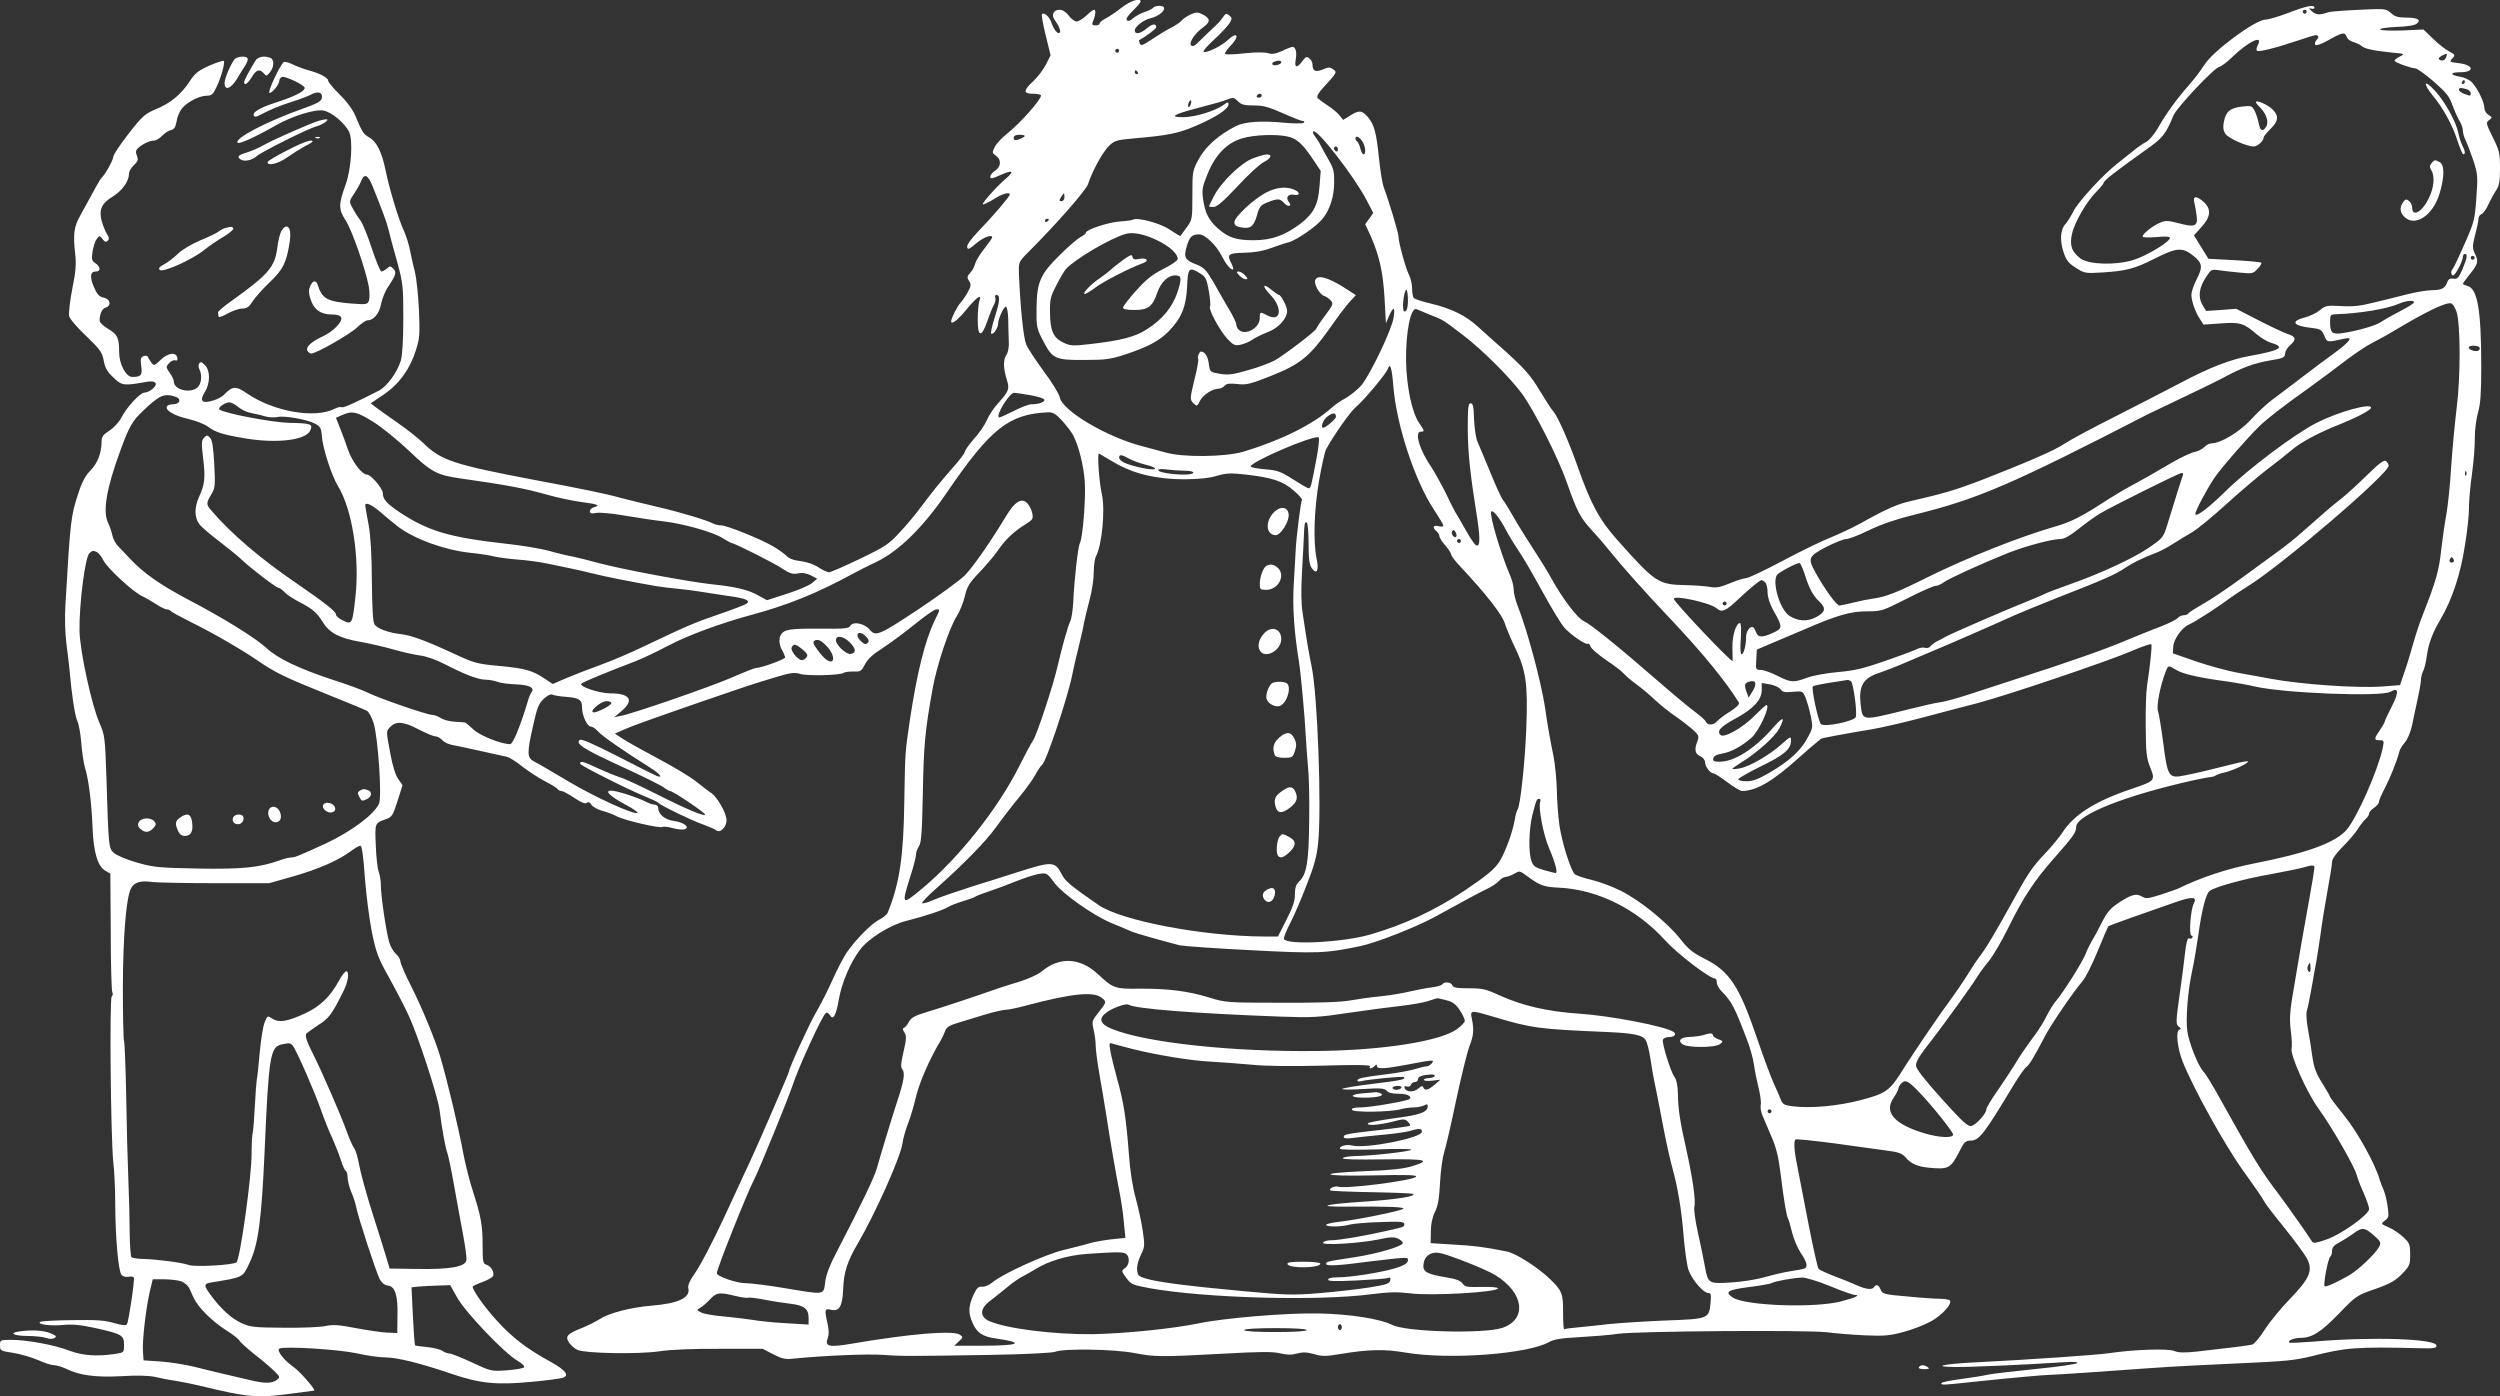 <?xml version="1.0" standalone="no"?>
<!DOCTYPE svg PUBLIC "-//W3C//DTD SVG 20010904//EN"
 "http://www.w3.org/TR/2001/REC-SVG-20010904/DTD/svg10.dtd">
<svg version="1.0" xmlns="http://www.w3.org/2000/svg"
 width="1280pt" height="715pt" viewBox="0 0 1280 715"
 preserveAspectRatio="xMidYMid meet">
<rect x="0" y="0" width="1280" height="715" fill="#333333" stroke="none"/>
<g transform="translate(0,715) scale(0.1,-0.1)"
fill="#ffffff" stroke="none">
<path d="M5743 7111 c-27 -21 -64 -46 -81 -55 -18 -9 -32 -21 -32 -26 0 -6 -9
-10 -21 -10 -16 0 -19 4 -14 18 14 32 17 62 8 62 -6 0 -24 -13 -41 -30 -18
-16 -40 -30 -50 -30 -10 0 -28 14 -40 30 -15 19 -31 30 -48 30 -29 0 -42 -26
-26 -49 23 -31 35 -61 28 -68 -10 -10 -29 13 -42 49 -10 32 -38 57 -49 46 -4
-3 5 -52 19 -109 l25 -102 -24 -48 c-14 -26 -43 -65 -65 -85 -52 -48 -52 -64
0 -64 22 0 40 -4 40 -9 0 -22 -106 -141 -172 -194 -26 -20 -55 -51 -64 -68
-15 -30 -15 -32 5 -46 29 -20 27 -57 -4 -77 -14 -9 -25 -23 -25 -31 0 -12 11
-10 55 10 60 26 70 20 28 -17 -46 -38 -126 -128 -121 -134 3 -3 27 9 54 25 44
29 84 40 84 25 0 -10 -87 -112 -158 -185 -40 -42 -63 -73 -60 -84 2 -15 10
-12 46 19 39 32 82 48 82 30 0 -3 -18 -29 -40 -57 -22 -27 -43 -62 -47 -76 -3
-14 -14 -36 -25 -47 -17 -19 -18 -25 -6 -43 11 -18 10 -26 -6 -55 -10 -19 -27
-44 -38 -56 -17 -18 -48 -80 -48 -95 0 -20 33 5 78 60 55 67 81 83 66 43 -4
-13 -8 -54 -8 -93 -1 -91 19 -96 49 -10 11 33 26 70 33 83 8 13 11 30 8 38 -3
8 -1 14 5 14 21 0 19 -29 -6 -109 -15 -46 -24 -86 -20 -89 9 -9 35 28 35 49 0
25 29 89 40 89 6 0 11 -28 12 -62 0 -35 2 -85 3 -113 2 -30 -3 -57 -11 -70
-18 -25 -18 -67 0 -126 16 -52 14 -59 -50 -131 -18 -20 -41 -56 -52 -80 -10
-24 -40 -68 -66 -96 -25 -29 -46 -58 -46 -65 0 -7 -28 -44 -63 -83 -70 -80
-97 -114 -161 -199 -24 -33 -72 -91 -107 -128 -57 -63 -75 -75 -206 -138 -79
-38 -150 -69 -158 -69 -9 0 -33 11 -54 25 -22 15 -60 28 -91 32 -36 4 -61 13
-74 28 -12 11 -42 33 -68 48 -65 38 -237 107 -265 107 -13 0 -31 4 -41 9 -30
17 -174 60 -287 86 -60 14 -141 34 -180 44 -82 23 -199 47 -455 95 -405 77
-473 99 -562 187 -25 24 -84 71 -132 104 -47 33 -98 69 -112 80 l-26 20 67 45
c79 54 135 131 165 229 19 59 20 82 15 206 -4 77 -13 163 -20 190 -7 28 -19
77 -25 110 -6 33 -21 79 -32 103 -26 55 -75 216 -94 311 -19 92 -45 145 -83
167 -31 18 -37 28 -71 110 -13 31 -43 73 -81 110 -32 32 -59 64 -59 71 0 15
-41 37 -100 53 -25 7 -61 20 -81 30 -19 10 -40 15 -46 12 -18 -12 -83 -151
-74 -157 11 -6 51 42 51 62 0 7 6 16 14 19 16 6 116 -42 116 -56 0 -18 -52
-44 -148 -75 -86 -27 -127 -54 -110 -70 3 -4 14 -2 25 4 54 29 105 50 168 70
39 12 83 29 98 37 35 19 60 11 55 -17 -2 -17 -22 -28 -94 -54 -187 -66 -358
-155 -337 -176 8 -8 92 30 197 90 83 47 199 83 242 75 42 -8 107 -62 131 -108
21 -41 12 -193 -18 -273 -36 -98 -36 -126 0 -180 32 -48 102 -249 119 -339 5
-28 5 -61 1 -73 -8 -20 -12 -21 -91 -15 -123 10 -149 24 -172 97 -8 24 -25 21
-38 -8 -8 -19 -8 -35 1 -64 16 -54 52 -81 108 -81 30 0 45 -5 50 -16 8 -21
-41 -71 -92 -95 -59 -27 -89 -54 -82 -73 4 -9 13 -16 21 -16 26 0 200 100 236
135 20 19 43 35 52 35 31 0 60 35 69 83 5 26 21 67 37 90 39 58 44 74 25 92
-14 14 -17 14 -32 0 -10 -8 -22 -15 -28 -15 -6 0 -27 52 -48 114 -20 63 -47
130 -60 148 -14 18 -32 47 -41 65 -17 31 -17 33 10 73 15 22 31 52 36 65 15
39 35 29 57 -27 50 -124 73 -185 82 -223 5 -22 24 -94 43 -160 31 -115 33
-128 33 -295 0 -112 -5 -190 -13 -217 -18 -59 -71 -132 -112 -153 -119 -61
-183 -90 -190 -85 -5 3 -22 0 -37 -8 -102 -52 -313 -14 -449 79 -56 39 -74 38
-117 -7 -9 -10 -35 -24 -57 -30 -56 -17 -70 -2 -41 44 28 46 28 110 0 138 -17
17 -23 18 -29 8 -5 -7 -4 -21 1 -30 15 -29 10 -75 -9 -92 -38 -34 -122 -13
-122 30 0 8 -9 28 -21 44 -20 29 -20 31 -3 50 10 11 24 17 32 14 9 -3 12 1 10
13 -6 31 -47 26 -85 -10 -33 -32 -35 -32 -48 -14 -8 10 -16 24 -18 29 -2 6
-11 7 -21 4 -16 -6 -18 -15 -13 -51 7 -47 -1 -56 -46 -56 -32 0 -67 66 -67
127 0 74 -9 91 -56 119 -24 14 -44 33 -44 42 0 35 13 62 31 67 31 10 24 45
-10 51 -23 5 -34 16 -50 54 -23 53 -19 80 10 80 26 0 24 24 -2 42 -19 12 -21
20 -15 60 4 25 13 54 21 64 15 19 15 19 30 0 11 -15 18 -17 27 -8 8 8 7 17 -5
35 -8 13 -20 42 -26 64 -16 57 -1 92 54 125 49 30 85 79 85 116 0 13 11 33 25
46 21 20 24 28 16 49 -8 19 -6 28 7 40 25 21 58 37 80 37 10 0 29 11 41 24 13
13 33 27 46 30 17 4 24 15 29 44 3 22 15 51 27 66 26 33 89 66 128 66 24 0 32
7 49 43 25 52 45 127 38 135 -4 3 -37 -8 -74 -24 -56 -25 -73 -38 -102 -82
-45 -68 -98 -111 -174 -142 -54 -23 -67 -34 -138 -125 -43 -55 -78 -108 -78
-118 0 -16 -44 -95 -60 -107 -6 -5 -39 -64 -111 -197 -31 -56 -35 -93 -24
-194 6 -51 3 -91 -15 -178 -12 -62 -19 -124 -16 -139 4 -16 41 -59 88 -103 71
-69 81 -82 89 -125 7 -38 18 -58 50 -87 43 -42 52 -43 170 -22 47 9 62 -10 29
-37 -12 -10 -30 -18 -40 -18 -22 0 -92 -75 -119 -129 -12 -23 -39 -52 -61 -66
-33 -21 -40 -31 -40 -58 0 -56 -21 -110 -57 -146 -24 -24 -43 -58 -60 -111
-41 -123 -42 -137 -68 -575 -4 -67 -2 -145 5 -200 6 -49 14 -110 16 -135 11
-128 28 -238 40 -261 7 -15 16 -64 20 -110 3 -46 12 -104 19 -129 19 -60 34
-182 39 -310 5 -124 26 -195 65 -218 l26 -15 2 -298 c0 -164 4 -303 8 -309 4
-7 3 -16 -3 -22 -12 -12 -5 -723 8 -848 6 -47 10 -146 10 -220 1 -169 16 -338
32 -357 6 -8 22 -13 35 -10 13 2 26 1 28 -4 6 -9 -26 -224 -35 -239 -5 -8 -24
-6 -66 6 -47 14 -90 17 -214 15 -85 -1 -159 -5 -164 -9 -20 -12 50 -22 114
-16 48 5 92 1 165 -15 139 -31 150 -37 150 -86 0 -40 0 -40 -45 -47 -93 -14
-166 -9 -233 16 -77 30 -219 56 -299 56 -57 0 -58 -1 -58 -28 0 -27 2 -29 69
-39 38 -6 95 -23 127 -37 31 -14 67 -26 81 -26 13 0 40 -8 61 -18 68 -34 152
-45 284 -38 82 5 140 3 173 -4 28 -7 75 -16 105 -20 30 -5 82 -15 115 -23 260
-63 297 -66 480 -42 61 8 111 15 113 15 13 0 -72 98 -105 121 -49 34 -88 85
-73 94 22 14 305 -4 397 -24 51 -12 117 -21 147 -21 58 0 177 -29 341 -85 144
-49 230 -57 406 -40 79 7 152 17 162 21 33 12 13 39 -63 81 -124 68 -196 124
-273 208 -63 68 -127 158 -127 177 0 3 22 14 50 24 27 10 52 24 55 32 7 19
-11 49 -35 57 -17 5 -19 16 -19 99 0 102 -8 148 -51 281 -16 50 -36 129 -45
175 -29 155 -84 383 -121 510 -25 85 -91 245 -147 357 -32 62 -57 121 -57 131
0 10 -10 27 -23 38 -12 11 -28 38 -34 59 -16 54 -43 240 -43 292 0 23 -5 54
-11 70 -6 15 -13 76 -15 135 -5 114 -5 114 50 133 34 12 37 17 66 108 l21 67
-22 31 c-14 20 -29 68 -40 128 -23 121 -23 117 1 141 29 29 69 25 144 -15 37
-19 75 -35 85 -35 10 0 26 -9 36 -20 10 -11 34 -22 54 -25 20 -4 86 -17 146
-31 61 -13 119 -27 131 -29 12 -3 48 -25 80 -51 32 -25 85 -59 116 -75 31 -16
59 -33 63 -39 3 -5 12 -10 20 -10 7 0 37 -16 65 -35 36 -24 56 -32 64 -26 8 7
16 4 24 -9 6 -11 31 -24 54 -31 24 -6 59 -19 79 -30 43 -21 217 -61 231 -53 5
3 29 1 53 -6 25 -7 52 -9 61 -6 28 11 -5 36 -57 43 -45 6 -78 34 -79 66 0 9
-8 17 -17 17 -10 0 -31 7 -48 16 -16 9 -64 27 -105 40 -119 37 -114 6 10 -60
34 -18 58 -36 54 -38 -18 -11 -217 80 -355 162 -79 47 -157 93 -174 101 -37
19 -38 42 -4 190 19 87 28 108 54 132 19 17 35 25 45 20 8 -4 40 -9 70 -11 65
-5 80 -15 80 -54 0 -41 26 -98 45 -98 8 0 25 -11 37 -25 20 -23 128 -98 266
-185 51 -32 70 -56 35 -43 -10 4 -101 49 -201 101 -136 69 -187 91 -195 83
-20 -20 22 -47 218 -137 105 -48 201 -96 214 -106 13 -10 27 -18 32 -18 14 0
179 -111 179 -120 0 -13 -94 26 -250 105 -80 40 -163 79 -185 85 -22 7 -73 28
-113 46 -76 36 -92 40 -92 24 0 -9 244 -132 340 -171 30 -12 57 -25 60 -29 8
-12 171 -91 229 -111 30 -11 60 -24 68 -30 19 -17 53 16 53 51 0 35 -45 115
-76 138 -14 9 -51 38 -83 63 -32 25 -121 78 -197 118 -77 41 -156 85 -178 100
l-38 25 43 19 c53 23 117 46 399 144 227 78 255 88 389 128 69 21 90 23 116
15 35 -12 204 -8 225 5 7 5 30 7 51 7 35 -2 40 2 58 37 14 27 40 51 86 80 36
23 109 77 164 121 54 44 105 80 114 80 21 0 22 3 -7 -56 -51 -106 -91 -269
-128 -514 -24 -162 -24 -165 -28 -415 -4 -283 -24 -417 -85 -568 -4 -10 -24
-26 -44 -36 -41 -21 -122 -104 -168 -171 -16 -25 -49 -88 -72 -140 -23 -52
-60 -124 -81 -160 -33 -55 -140 -288 -140 -305 0 -7 -162 -382 -199 -460 -16
-33 -52 -112 -81 -175 -89 -196 -169 -353 -206 -405 -22 -31 -33 -56 -30 -69
13 -50 -50 -80 -189 -91 -106 -9 -218 -38 -263 -68 -20 -13 -63 -34 -94 -47
-74 -29 -86 -42 -64 -75 10 -14 29 -31 44 -37 45 -18 312 -22 415 -7 58 9 174
14 312 13 l220 0 54 -28 c45 -23 62 -27 105 -22 148 15 381 25 456 19 96 -7
135 -7 555 0 173 3 312 10 328 16 46 18 299 13 402 -6 108 -21 138 -21 456 -4
192 11 257 11 293 2 34 -8 58 -9 86 -1 31 8 51 7 88 -3 40 -12 59 -12 132 0
151 25 228 26 335 8 223 -38 628 -8 737 54 25 14 62 20 158 25 69 4 157 11
195 17 98 14 964 20 1067 8 46 -6 134 -13 197 -16 97 -4 125 -2 196 17 46 12
110 37 142 55 56 31 108 88 97 106 -3 5 -24 9 -47 9 -23 0 -100 5 -170 12
-121 10 -129 13 -138 35 -9 24 -24 30 -34 13 -9 -15 -40 -12 -87 9 -24 11 -76
32 -116 47 -40 15 -76 32 -81 38 -5 6 -25 97 -46 201 -20 105 -46 237 -57 294
-22 105 -26 156 -15 167 3 3 93 -6 199 -20 106 -15 227 -31 268 -37 59 -7 79
-15 95 -33 27 -33 60 -48 114 -54 110 -11 118 -6 167 90 20 40 29 48 52 48 45
0 69 31 217 277 31 51 62 96 70 100 13 8 38 48 96 159 29 57 149 232 191 280
15 16 50 86 78 154 28 68 52 125 54 127 3 4 174 65 345 124 87 30 112 28 93
-7 -16 -31 -26 -164 -12 -164 6 0 8 -5 5 -10 -4 -6 -10 -8 -15 -5 -10 6 -16
-16 -24 -85 -2 -25 -14 -115 -26 -200 -20 -142 -20 -155 -5 -166 12 -9 13 -13
3 -16 -19 -7 -10 -94 17 -163 55 -138 215 -427 312 -562 55 -76 102 -145 105
-153 3 -8 49 -69 103 -135 53 -66 106 -138 117 -159 31 -61 14 -101 -87 -206
-46 -47 -104 -118 -129 -157 -25 -40 -54 -74 -64 -77 -17 -5 -116 -17 -284
-36 -65 -7 -95 -6 -116 3 -32 13 -202 8 -332 -11 -68 -10 -387 -32 -699 -48
-156 -8 -211 -22 -91 -23 79 -1 349 11 550 24 55 4 81 2 75 -4 -6 -6 -100 -19
-210 -30 -110 -11 -220 -24 -245 -29 -25 -6 -89 -16 -142 -23 -54 -7 -98 -16
-98 -21 0 -10 -2 -11 163 7 191 20 366 36 397 36 34 1 262 16 505 34 110 8
319 19 465 25 228 10 279 15 365 36 176 45 227 49 560 41 65 -2 80 1 80 13 0
36 -327 47 -630 21 -65 -5 -122 -8 -124 -5 -10 10 24 24 57 24 59 0 105 29
197 124 88 91 92 94 185 126 77 27 103 42 138 77 39 41 42 47 42 99 0 52 -3
60 -35 90 -19 18 -53 41 -75 50 -41 18 -41 18 -19 35 19 14 21 22 14 70 -4 30
-13 68 -20 84 -7 17 -17 41 -21 55 -22 79 -113 243 -180 326 -41 51 -74 95
-74 98 0 4 -18 35 -40 70 -32 50 -42 79 -51 137 -5 41 -16 106 -23 144 -7 39
-9 79 -5 90 4 11 15 63 24 115 9 52 20 115 25 140 4 25 14 86 21 135 6 50 22
148 35 219 13 71 24 139 24 152 0 15 19 43 54 78 30 30 66 71 79 93 13 21 32
44 41 52 9 7 16 19 16 26 0 7 11 20 25 29 14 9 25 23 25 30 0 8 14 40 31 72
28 54 63 142 74 187 2 10 15 31 29 47 14 17 29 54 36 87 6 32 19 90 27 128 9
39 17 84 18 100 0 17 6 39 12 50 6 11 14 45 18 75 9 65 27 115 71 190 60 104
101 227 124 375 13 77 22 165 21 195 0 30 6 107 15 170 9 63 16 149 15 190 0
41 8 100 17 130 12 42 16 97 16 235 0 288 -19 398 -71 411 -12 4 -23 8 -23 11
0 3 15 23 33 46 45 55 48 68 29 107 -14 30 -14 38 1 99 10 36 17 73 17 82 0 9
7 20 16 23 8 3 24 25 34 48 11 24 29 57 40 73 16 24 20 46 20 114 0 76 -3 90
-37 158 -35 71 -36 76 -19 88 17 13 17 14 -3 27 -12 7 -21 23 -21 36 0 28 -34
98 -63 130 -11 12 -38 25 -59 29 -55 8 -57 23 -4 23 79 0 73 38 -8 47 -45 5
-46 7 -30 24 16 17 15 19 -17 36 -19 10 -56 39 -82 65 l-49 47 -108 -5 c-60
-2 -111 0 -114 5 -3 5 34 11 83 13 56 2 94 8 105 17 24 20 4 31 -58 31 -38 0
-56 6 -74 23 -20 19 -33 22 -90 20 -114 -4 -216 -11 -232 -16 -43 -15 -61 -14
-83 5 -17 15 -18 18 -4 14 9 -3 17 -1 17 4 0 18 -40 10 -131 -25 -50 -19 -103
-35 -118 -35 -53 0 -272 -162 -316 -234 -16 -26 -51 -71 -76 -100 -60 -67
-119 -148 -159 -219 -18 -32 -45 -64 -59 -72 -15 -7 -48 -30 -72 -50 -24 -19
-60 -48 -79 -63 -70 -54 -200 -195 -223 -242 -14 -27 -32 -56 -40 -65 -27 -26
-32 -82 -13 -142 15 -46 25 -59 64 -84 45 -29 50 -29 136 -24 123 8 163 18
268 71 113 57 142 59 197 15 48 -38 51 -57 16 -125 -14 -27 -25 -61 -25 -75 0
-33 20 -89 44 -125 l18 -28 88 6 c99 8 120 1 186 -57 21 -17 53 -37 72 -42 75
-22 48 -39 -102 -66 -104 -18 -210 -59 -363 -140 -76 -40 -228 -118 -338 -174
-110 -55 -225 -117 -255 -137 -52 -35 -189 -94 -440 -192 -110 -42 -190 -66
-345 -101 -69 -15 -126 -40 -260 -115 -38 -21 -106 -53 -150 -71 -44 -17 -155
-71 -247 -120 -92 -49 -177 -89 -188 -89 -11 0 -48 -12 -82 -26 -50 -21 -71
-25 -103 -19 -22 4 -76 8 -120 9 -146 3 -158 11 -354 231 -91 101 -138 189
-203 375 -47 133 -101 256 -126 285 -10 11 -40 58 -68 104 -49 82 -78 115
-205 228 -36 32 -88 78 -115 103 -62 56 -135 91 -239 116 -44 10 -83 23 -87
29 -4 5 -8 27 -8 48 0 21 -7 52 -16 70 -17 32 -54 168 -54 198 0 17 -50 184
-75 249 -7 19 -18 85 -24 145 -14 135 -24 176 -57 215 -31 36 -45 37 -92 8
l-35 -22 -21 26 c-12 14 -40 37 -63 51 -23 15 -44 31 -48 37 -4 7 8 28 27 48
74 81 75 82 54 97 -16 12 -24 12 -54 -1 -38 -15 -52 -8 -52 27 0 9 -7 23 -16
30 -14 11 -19 9 -36 -14 -27 -37 -42 -35 -34 7 7 36 0 66 -16 66 -5 0 -30 -9
-54 -21 -34 -15 -52 -18 -72 -11 -16 5 -64 5 -120 -1 -51 -6 -95 -7 -99 -3 -4
3 8 21 25 39 52 53 39 80 -14 30 -32 -30 -112 -68 -122 -58 -4 3 21 32 55 63
34 31 69 69 78 83 14 24 14 27 -1 40 -14 12 -19 11 -33 -10 -9 -13 -29 -36
-45 -50 -16 -14 -46 -44 -68 -65 -28 -29 -41 -37 -49 -29 -14 14 18 62 61 93
38 27 38 45 0 65 -26 13 -34 14 -62 2 -18 -8 -39 -22 -47 -31 -8 -10 -33 -27
-55 -38 -23 -11 -66 -38 -98 -59 -47 -32 -57 -35 -62 -22 -4 9 -5 17 -4 17 35
19 88 59 88 66 0 21 -20 19 -48 -5 -33 -28 -62 -33 -62 -11 0 19 46 55 79 62
62 15 98 64 47 64 -14 0 -27 -4 -31 -9 -3 -5 -22 -15 -43 -22 -20 -6 -47 -21
-60 -32 -14 -14 -26 -17 -32 -11 -7 7 4 23 30 49 22 21 40 43 40 47 0 21 -53
4 -97 -31z m6067 -21 c0 -5 -4 -10 -10 -10 -5 0 -10 5 -10 10 0 6 5 10 10 10
6 0 10 -4 10 -10z m205 -129 c3 -10 18 -22 33 -26 15 -4 34 -12 42 -20 18 -15
59 -24 155 -34 68 -6 69 -7 43 -20 -16 -8 -28 -18 -28 -22 0 -8 85 -39 107
-39 8 0 50 -30 93 -67 64 -56 81 -77 95 -118 10 -27 26 -64 36 -81 11 -17 19
-41 19 -53 0 -12 6 -34 14 -49 7 -15 25 -61 39 -102 23 -71 24 -82 16 -193 -8
-112 -11 -124 -60 -235 -28 -64 -55 -121 -60 -127 -12 -12 -11 -35 1 -35 11 0
50 73 50 95 0 8 5 15 10 15 15 0 12 -20 -12 -78 -20 -45 -26 -52 -46 -49 -17
3 -26 -1 -32 -18 -12 -32 -28 -40 -80 -41 -25 0 -83 -10 -130 -22 -47 -12
-123 -31 -170 -42 -63 -16 -105 -21 -164 -17 -72 4 -81 2 -108 -21 -17 -14
-51 -31 -76 -37 -77 -20 -63 -43 33 -54 45 -5 52 -9 65 -39 15 -36 14 -36 103
-16 47 11 31 -13 -50 -73 -43 -31 -120 -88 -170 -127 -51 -39 -117 -89 -147
-111 -30 -22 -80 -69 -112 -104 -58 -63 -154 -121 -202 -121 -10 0 -27 -9 -36
-19 -10 -10 -32 -22 -49 -25 -18 -3 -69 -27 -114 -53 -123 -72 -143 -83 -213
-121 -36 -19 -102 -59 -148 -89 -107 -69 -163 -97 -237 -118 -187 -54 -455
-161 -655 -260 -156 -78 -217 -102 -281 -110 -23 -3 -68 -12 -99 -20 -32 -8
-65 -15 -73 -15 -14 0 -78 88 -124 173 -38 69 -33 79 56 126 43 22 90 41 103
41 14 0 66 20 117 45 61 30 140 57 230 79 328 81 495 153 1198 515 10 5 61 29
113 54 142 67 243 117 260 126 111 60 168 81 255 96 64 10 75 15 75 36 0 10
11 29 25 41 34 30 31 44 -12 58 -21 7 -89 39 -151 71 l-113 58 -77 -6 -77 -5
-19 32 c-23 40 -17 88 20 143 25 38 27 39 67 33 23 -3 71 -9 107 -12 61 -6 67
-5 89 20 14 14 22 28 19 31 -3 3 -65 9 -139 13 l-132 7 -37 60 -37 60 38 42
c48 52 52 92 13 128 -37 34 -58 33 -49 -2 4 -16 9 -46 12 -69 6 -53 -9 -59
-92 -37 -54 14 -67 15 -95 3 -37 -15 -90 -57 -90 -71 0 -5 29 -6 70 -3 48 5
70 3 70 -4 0 -20 -119 -92 -187 -113 -90 -28 -227 -24 -270 7 -46 34 -58 68
-44 128 14 61 77 168 126 216 19 19 35 39 36 44 0 11 59 57 212 166 92 65 103
79 146 180 17 41 209 244 234 248 10 2 37 22 61 45 86 84 166 123 136 66 -6
-11 -8 -23 -5 -28 5 -10 96 13 215 53 41 14 80 26 87 26 16 0 17 -12 2 -27 -6
-6 -8 -16 -5 -22 4 -6 30 2 69 24 71 40 83 42 92 16z m-6285 -71 c0 -5 -4 -10
-10 -10 -5 0 -10 5 -10 10 0 6 5 10 10 10 6 0 10 -4 10 -10z m6794 -34 c-6
-16 -25 -21 -37 -9 -4 3 3 11 16 18 27 14 29 13 21 -9z m-5964 -25 c0 -12 -39
-21 -45 -11 -3 5 1 11 7 13 21 9 38 8 38 -2z m-735 -51 c3 -5 1 -10 -4 -10 -6
0 -11 5 -11 10 0 6 2 10 4 10 3 0 8 -4 11 -10z m6795 -50 c0 -5 -5 -10 -11
-10 -5 0 -7 5 -4 10 3 6 8 10 11 10 2 0 4 -4 4 -10z m8 -36 c12 -4 22 -13 22
-20 0 -17 -1 -17 -34 -4 -14 5 -26 14 -26 20 0 11 6 12 38 4z m-6168 -34 c0
-5 -7 -10 -16 -10 -8 0 -12 5 -9 10 3 6 10 10 16 10 5 0 9 -4 9 -10z m-120
-30 c16 -16 33 -20 80 -20 48 0 77 -8 149 -40 49 -22 95 -40 102 -40 8 0 9 -3
4 -9 -6 -4 -52 -4 -105 1 -112 11 -198 5 -243 -18 -88 -45 -153 -103 -188
-166 -34 -62 -34 -65 -34 -188 0 -123 -1 -126 -30 -165 -16 -22 -30 -41 -31
-43 -1 -2 -25 12 -53 31 -48 34 -168 66 -191 52 -5 -3 -35 -7 -67 -9 -58 -4
-173 -42 -173 -57 0 -5 -13 -15 -28 -23 -15 -8 -62 -48 -104 -90 -102 -100
-119 -139 -121 -273 -1 -98 0 -104 35 -170 47 -91 61 -97 214 -96 104 0 132 4
205 28 117 39 174 69 224 120 65 68 88 124 93 228 4 97 10 102 67 67 28 -17
33 -28 44 -89 7 -39 10 -75 6 -81 -9 -14 52 -126 92 -168 28 -29 36 -33 65
-27 18 4 45 15 60 26 15 10 51 28 80 39 55 21 98 69 98 109 0 21 -31 81 -42
81 -3 0 -21 12 -38 26 -45 38 -50 20 -7 -24 65 -67 57 -143 -12 -108 -40 21
-41 21 -41 -13 0 -51 -75 -92 -108 -59 -7 7 -12 19 -12 27 0 8 -17 44 -39 80
-21 36 -57 98 -79 138 -37 62 -48 74 -87 89 -58 22 -66 37 -49 92 14 50 27 62
64 62 30 0 88 -56 115 -110 20 -40 44 -70 57 -70 5 0 1 14 -7 31 -25 47 -17
53 66 55 49 1 94 8 134 23 33 12 74 26 91 30 43 11 148 84 178 124 36 47 56
109 57 182 1 53 -3 72 -26 112 -15 26 -35 62 -43 78 -8 17 -22 38 -30 48 -8 9
-12 20 -8 24 17 18 208 -228 272 -350 l35 -67 -20 -29 -21 -29 29 -63 c44
-101 62 -182 70 -318 l7 -126 16 38 c23 50 32 47 23 -10 -8 -58 -120 -293
-165 -346 -17 -20 -53 -49 -78 -64 -26 -14 -58 -36 -72 -49 -96 -87 -262 -169
-455 -227 -94 -27 -311 -30 -400 -3 -33 9 -85 23 -115 31 -181 46 -412 182
-424 251 -4 18 -40 77 -82 133 -41 56 -82 118 -90 138 -14 33 -30 190 -37 359
-2 61 -1 63 41 106 154 154 302 323 313 356 21 66 76 166 108 196 27 26 40 30
123 37 183 16 232 26 326 67 101 44 162 84 162 108 0 13 -5 12 -28 -5 -43 -30
-145 -61 -204 -61 -75 0 -52 14 82 49 63 16 126 34 140 40 35 14 38 13 60 -9z
m-244 -16 c-4 -9 -9 -15 -11 -12 -3 3 -3 13 1 22 4 9 9 15 11 12 3 -3 3 -13
-1 -22z m-851 -163 c-6 -5 -20 -12 -32 -16 -17 -5 -23 -2 -23 9 0 11 10 16 32
16 19 0 28 -4 23 -9z m1348 0 c47 -11 76 -37 129 -116 l40 -60 -6 -78 c-7 -95
-30 -140 -96 -191 -81 -61 -149 -86 -241 -86 -90 0 -129 13 -183 60 -47 42
-66 79 -76 149 -7 50 -4 64 23 131 39 97 100 160 178 182 60 18 174 22 232 9z
m381 -23 c17 -24 22 -68 7 -68 -5 0 -12 13 -16 30 -4 16 -11 32 -16 35 -5 4
-9 10 -9 16 0 16 18 10 34 -13z m-124 -44 c0 -8 -4 -12 -10 -9 -5 3 -10 10
-10 16 0 5 5 9 10 9 6 0 10 -7 10 -16z m-1400 -244 c0 -11 -7 -20 -15 -20 -13
0 -13 3 -3 20 7 11 14 20 15 20 2 0 3 -9 3 -20z m-80 -114 c0 -3 -4 -8 -10
-11 -5 -3 -10 -1 -10 4 0 6 5 11 10 11 6 0 10 -2 10 -4z m558 -108 c63 -31
102 -68 102 -94 0 -8 -33 -31 -74 -51 -57 -29 -89 -55 -140 -112 -36 -40 -66
-79 -66 -86 0 -8 19 -12 58 -12 69 -1 94 18 117 88 18 53 55 89 91 89 34 0 36
-12 13 -85 -26 -78 -77 -140 -157 -191 -60 -39 -134 -58 -293 -76 -87 -10 -99
-9 -135 8 -51 25 -67 60 -68 154 -1 68 3 83 33 140 18 36 40 73 49 83 45 50
230 159 308 180 36 10 99 -3 162 -35z m6742 -88 c0 -5 -4 -10 -10 -10 -5 0
-10 5 -10 10 0 6 5 10 10 10 6 0 10 -4 10 -10z m-5465 -257 c-3 -13 -10 -21
-16 -17 -11 6 -4 89 9 109 9 13 15 -62 7 -92z m5155 29 c0 -5 -32 -25 -71 -45
-39 -20 -83 -45 -97 -55 -27 -19 -121 -46 -201 -58 -51 -7 -61 2 -61 59 0 34
3 37 28 38 123 4 262 27 322 53 39 17 80 21 80 8z m217 -47 c21 -61 22 -330 1
-495 -9 -74 -22 -209 -28 -300 -5 -91 -17 -199 -24 -240 -8 -41 -20 -124 -27
-185 -11 -106 -27 -161 -94 -332 -14 -33 -36 -101 -50 -150 -13 -48 -34 -116
-46 -149 l-21 -62 -93 -7 c-128 -9 -418 11 -570 40 -38 7 -113 21 -165 30 -52
9 -149 36 -215 58 l-120 42 2 33 c1 38 44 99 82 115 31 14 151 91 203 131 21
15 61 42 90 60 173 105 728 580 728 622 0 6 -6 16 -13 23 -10 8 -33 -8 -98
-72 -46 -45 -106 -100 -134 -122 -49 -38 -81 -66 -201 -172 -32 -29 -83 -69
-112 -90 -28 -21 -114 -83 -190 -139 -75 -55 -167 -117 -204 -137 -37 -21 -70
-42 -73 -47 -3 -6 -14 -10 -24 -10 -10 0 -24 -6 -31 -14 -6 -8 -44 -27 -83
-42 -40 -15 -119 -47 -177 -71 -110 -47 -299 -113 -535 -189 -77 -25 -194 -63
-260 -85 -66 -22 -137 -41 -158 -44 -21 -2 -100 -20 -175 -39 -230 -57 -225
-58 -235 23 -12 98 11 139 95 166 29 10 87 32 128 50 41 18 98 41 125 53 64
26 387 167 440 192 22 10 126 53 230 94 231 90 289 116 338 150 37 25 89 50
157 76 19 7 58 27 85 45 28 18 71 44 97 59 25 14 105 79 177 145 72 65 166
145 208 177 43 32 98 76 123 97 50 43 139 91 256 137 84 34 154 71 154 83 0
25 -170 -22 -279 -78 -111 -56 -351 -236 -469 -353 -86 -84 -152 -134 -152
-113 0 15 61 131 99 186 35 51 155 189 226 260 42 41 115 98 265 205 47 34
124 91 172 128 48 37 113 81 145 97 32 17 74 39 93 51 180 108 279 156 309
151 8 -1 20 -20 28 -42z m-5257 -16 c71 -28 63 -23 171 -105 97 -74 237 -213
301 -299 63 -86 186 -329 229 -452 54 -153 69 -183 132 -251 29 -31 70 -79 92
-107 60 -75 177 -206 304 -340 163 -172 287 -323 354 -432 5 -8 -11 -24 -45
-46 -29 -18 -59 -41 -67 -50 -17 -21 -50 -22 -57 -2 -3 8 -28 30 -54 49 -26
19 -112 90 -190 158 -204 178 -350 295 -381 308 -32 14 -108 114 -164 215 -21
39 -64 108 -95 155 -31 47 -76 119 -99 160 -24 41 -48 82 -56 90 -7 8 -36 71
-64 140 -29 69 -58 141 -67 160 -8 19 -15 71 -17 115 -2 63 -5 80 -17 80 -13
0 -15 -21 -15 -135 1 -124 12 -226 50 -465 15 -100 12 -143 -11 -124 -8 6 -32
43 -54 83 -22 39 -45 78 -50 86 -5 8 -27 52 -49 98 -23 46 -55 103 -71 128
-62 89 -90 184 -55 184 20 0 19 3 -9 44 -37 55 -64 184 -67 316 -2 151 24 280
54 267 7 -3 37 -15 67 -28z m5375 -168 c3 -5 1 -12 -5 -16 -13 -8 -50 3 -50
16 0 12 47 12 55 0z m-5561 -200 c16 -197 110 -483 207 -629 27 -41 49 -78 49
-83 0 -5 -11 -7 -25 -3 -28 7 -33 -7 -10 -26 8 -7 15 -18 15 -26 0 -7 14 -29
30 -47 17 -19 30 -40 30 -46 0 -7 22 -36 49 -64 126 -134 212 -244 225 -287 8
-25 32 -83 55 -130 54 -114 64 -183 56 -400 -6 -176 -31 -406 -45 -425 -4 -5
-11 -28 -14 -50 -13 -72 -49 -169 -80 -218 -25 -38 -61 -68 -176 -146 -155
-103 -307 -174 -485 -226 -139 -40 -421 -55 -441 -23 -3 5 10 39 29 76 20 37
58 126 86 198 40 101 53 150 60 219 18 180 -3 755 -33 900 -14 67 -24 125 -47
280 -7 45 -8 117 -3 200 4 72 8 148 9 170 3 85 5 96 15 90 6 -3 10 -51 10
-108 0 -78 4 -108 16 -126 26 -36 38 -12 25 49 -18 85 -13 252 13 401 13 75
29 147 36 159 37 69 122 190 151 215 44 37 156 171 165 197 11 35 21 2 28 -91z
m-1860 -44 c38 -7 71 -17 73 -23 4 -12 -28 -24 -66 -24 -14 0 -56 -16 -94 -36
-38 -19 -71 -34 -73 -31 -15 14 56 128 79 126 7 0 43 -6 81 -12z m-4361 -16
c14 -14 -1 -31 -28 -31 -13 0 -26 -4 -30 -10 -12 -19 35 -48 105 -64 40 -9 86
-27 104 -40 40 -30 78 -42 201 -62 157 -25 301 -7 323 41 16 34 5 38 -107 40
-88 2 -340 50 -358 69 -9 9 28 35 51 36 10 0 31 -11 47 -25 16 -13 46 -27 67
-30 20 -4 52 -11 70 -17 17 -5 46 -7 63 -3 37 8 153 -13 194 -35 25 -14 30
-23 33 -61 3 -61 50 -205 83 -259 72 -117 111 -364 89 -564 -15 -141 -18 -146
-64 -123 -20 9 -36 23 -36 31 0 15 -54 58 -204 161 -182 124 -334 254 -433
370 -28 32 -28 39 -2 82 20 33 22 44 16 156 -5 89 -10 125 -22 136 -13 14 -17
14 -30 0 -14 -14 -14 -28 -5 -105 12 -98 9 -133 -20 -196 -26 -57 -25 -108 1
-142 11 -15 57 -54 102 -88 45 -35 98 -77 117 -96 49 -46 175 -142 187 -142 5
0 18 -9 29 -21 10 -12 44 -34 74 -50 71 -36 92 -55 124 -106 33 -54 86 -81
190 -99 45 -8 119 -25 166 -38 47 -14 110 -28 140 -32 33 -4 84 -22 130 -46
101 -52 168 -78 207 -78 17 0 44 -5 60 -11 15 -6 59 -12 97 -13 67 -3 95 -17
77 -41 -5 -5 -14 -28 -20 -50 -38 -126 -75 -215 -89 -215 -46 0 -154 43 -188
75 -20 19 -40 35 -43 36 -3 0 -27 2 -53 4 -26 1 -59 10 -72 19 -14 9 -34 16
-44 16 -26 0 -272 85 -330 114 -26 13 -105 42 -177 65 -173 57 -283 109 -342
164 -55 51 -221 154 -405 250 -139 74 -222 132 -289 203 -24 26 -54 57 -65 68
-12 12 -25 37 -29 56 -4 19 -14 47 -21 62 -29 56 -10 174 60 365 48 132 63
158 123 214 70 66 95 80 132 75 19 -3 39 -10 44 -15z m1000 -122 c45 -29 128
-96 183 -149 112 -107 142 -123 264 -140 234 -33 329 -51 445 -84 50 -14 126
-30 169 -36 85 -11 103 -17 68 -27 -12 -3 -22 -12 -22 -20 0 -12 8 -14 33 -9
17 3 86 -3 152 -15 66 -11 152 -24 190 -28 103 -12 255 -55 303 -85 23 -14 44
-26 47 -26 14 0 225 -106 263 -133 35 -23 50 -28 77 -23 23 5 45 1 67 -10 l32
-17 -26 -22 c-14 -12 -72 -37 -129 -55 l-102 -33 -46 25 c-51 29 -114 44 -241
57 -117 13 -455 76 -570 107 -52 14 -115 30 -140 35 -25 4 -79 17 -120 29 -41
11 -136 27 -210 35 -298 33 -406 65 -552 161 -68 45 -88 68 -88 99 0 24 -61
95 -81 95 -26 0 -76 66 -98 129 -10 31 -28 80 -40 109 l-21 53 32 14 c53 23
73 18 161 -36z m3525 7 c22 -24 48 -58 57 -75 28 -55 53 -153 59 -236 6 -83
-10 -288 -25 -316 -10 -19 -29 -188 -34 -301 -2 -42 -9 -86 -15 -98 -11 -21
-42 -130 -65 -230 -21 -95 -107 -354 -125 -380 -10 -14 -41 -72 -70 -130 -109
-219 -311 -473 -498 -629 -106 -88 -107 -86 -62 59 17 51 30 103 30 115 0 11
7 30 15 42 12 17 16 71 20 275 4 243 12 321 50 532 21 118 85 310 122 368 16
25 35 72 43 105 11 49 22 68 75 123 34 36 76 85 93 110 37 55 83 99 140 134
40 25 43 29 37 59 -4 18 -15 41 -26 51 -28 29 -63 8 -107 -65 -81 -134 -166
-256 -210 -303 -26 -26 -135 -106 -242 -177 -196 -130 -217 -139 -245 -105
-27 34 -88 47 -102 21 -6 -10 -27 -14 -78 -14 -206 2 -247 -1 -267 -19 -22
-18 -23 -58 -3 -92 8 -14 14 -30 15 -36 0 -9 -122 -54 -149 -54 -7 0 -63 -22
-124 -49 -114 -49 -504 -184 -567 -196 l-35 -7 38 32 c65 55 43 90 -58 90 -58
0 -164 36 -148 50 8 8 128 58 278 115 39 15 115 52 170 81 97 51 262 112 416
154 191 51 343 113 525 212 23 13 79 41 125 63 111 54 236 176 354 349 227
333 320 406 521 415 25 1 40 -8 72 -43z m1402 20 c0 -11 -52 -56 -65 -56 -16
0 -1 41 22 58 29 21 43 20 43 -2z m-100 -216 c-27 -143 -29 -150 -40 -150 -5
0 -41 21 -80 46 -61 39 -79 46 -140 51 -39 3 -73 9 -76 14 -12 20 328 166 348
149 4 -3 -1 -53 -12 -110z m-1035 -18 c98 -58 217 -86 360 -86 74 1 128 6 166
18 49 14 70 15 150 6 134 -16 187 -33 242 -81 26 -22 45 -44 43 -48 -6 -9 -29
-192 -32 -256 -1 -27 -6 -106 -10 -175 -7 -118 2 -248 27 -400 10 -65 30 -285
35 -385 2 -38 7 -107 11 -151 5 -45 8 -170 6 -279 -2 -209 -13 -274 -53 -310
-14 -13 -20 -31 -20 -64 0 -34 -11 -68 -44 -131 l-43 -85 -74 0 c-313 2 -727
81 -844 161 -139 96 -171 122 -187 154 -36 71 -48 72 -227 15 -58 -19 -167
-53 -241 -76 -74 -24 -159 -53 -189 -66 -29 -13 -56 -21 -60 -17 -3 3 28 36
69 72 145 129 256 242 310 317 30 42 83 111 118 153 35 42 73 95 84 117 12 22
27 44 34 50 21 15 131 345 154 460 6 33 21 96 32 140 11 44 24 100 28 125 5
25 18 79 29 120 11 41 21 103 21 138 0 35 5 73 12 85 30 57 47 234 30 314 -15
66 -25 216 -15 211 4 -3 40 -24 78 -46z m77 19 c18 -10 57 -24 86 -31 30 -7
50 -16 45 -21 -9 -9 -113 12 -157 32 -14 7 -26 18 -26 26 0 18 13 16 52 -6z
m284 -61 c24 0 44 -4 44 -10 0 -5 -20 -10 -44 -10 -66 0 -136 12 -136 23 0 6
18 7 46 3 26 -3 66 -6 90 -6z m6561 -22 c-3 -8 -6 -5 -6 6 -1 11 2 17 5 13 3
-3 4 -12 1 -19z m-1452 -5 c-6 -17 -26 -79 -76 -242 -22 -72 -23 -74 -95 -124
-80 -55 -252 -135 -413 -191 -56 -20 -115 -42 -129 -50 -15 -7 -58 -26 -97
-41 -85 -33 -384 -163 -405 -176 -8 -5 -26 -15 -40 -21 -14 -7 -30 -19 -36
-27 -6 -8 -18 -11 -28 -8 -10 4 -30 0 -45 -8 -16 -8 -89 -35 -162 -60 -105
-37 -156 -49 -239 -56 -58 -5 -129 -18 -158 -29 -69 -26 -82 -25 -152 10 -33
17 -71 30 -85 30 -25 0 -26 2 -23 52 l3 52 70 30 c39 16 115 49 170 72 170 74
240 94 324 94 74 0 80 2 204 65 70 36 136 65 146 65 10 0 29 8 42 18 25 19
196 97 331 151 89 35 223 71 266 71 20 0 49 16 93 51 35 28 84 63 108 78 60
36 403 207 420 209 9 1 11 -4 6 -15z m-9227 -185 c27 -24 67 -56 88 -73 83
-64 239 -121 369 -135 50 -5 106 -14 125 -19 19 -5 73 -12 120 -16 47 -3 117
-13 155 -21 39 -8 90 -19 115 -24 25 -5 74 -16 110 -25 61 -16 203 -44 330
-66 30 -5 82 -11 115 -14 33 -3 85 -10 115 -15 30 -5 91 -14 136 -21 89 -12
115 -22 99 -38 -6 -6 -71 -31 -144 -56 -131 -45 -165 -60 -396 -170 -60 -29
-155 -69 -210 -89 -55 -20 -133 -50 -173 -67 l-72 -31 -38 25 c-62 43 -102 55
-232 67 -119 11 -130 14 -240 65 -140 65 -215 92 -266 98 -65 7 -124 29 -137
51 -8 14 -12 89 -13 221 -1 138 -6 228 -17 290 -10 50 -17 93 -17 98 0 18 34
3 78 -35z m5766 -98 c16 -30 44 -75 61 -100 18 -25 72 -117 120 -205 48 -88
100 -173 114 -188 35 -39 109 -89 120 -83 5 3 11 -3 14 -13 2 -10 38 -41 78
-69 41 -27 83 -59 94 -72 11 -12 40 -37 65 -55 25 -18 68 -54 95 -80 28 -26
73 -62 100 -80 28 -19 67 -49 88 -67 35 -31 37 -36 28 -62 -17 -44 -13 -65 14
-78 15 -6 25 -20 25 -31 0 -22 27 -57 44 -57 6 0 38 -21 70 -45 33 -25 67 -45
75 -45 75 1 159 51 293 172 40 36 60 53 112 96 4 3 115 24 259 48 49 8 166 35
260 60 95 25 222 59 282 74 149 39 678 218 792 268 51 22 95 37 98 33 4 -8 -6
-107 -22 -211 -5 -30 -8 -125 -7 -210 1 -134 4 -162 23 -209 27 -68 26 -69
-98 -111 -186 -63 -294 -132 -353 -225 -15 -22 -50 -65 -78 -95 -78 -82 -91
-101 -195 -290 -53 -96 -112 -197 -133 -225 -38 -51 -42 -58 -90 -134 -15 -24
-47 -71 -72 -105 -64 -86 -187 -268 -243 -356 -71 -115 -87 -127 -218 -162
-118 -31 -258 -44 -352 -32 -40 5 -50 10 -59 33 -5 14 -21 51 -35 81 -14 30
-54 137 -88 237 -90 264 -140 340 -265 403 -64 32 -86 50 -128 104 -65 82
-205 196 -303 245 -41 21 -109 46 -150 56 -40 9 -79 23 -86 29 -21 20 -65 160
-78 246 -7 47 -13 129 -14 183 -1 54 -9 133 -17 175 -18 88 -31 160 -43 247
-20 132 -90 396 -141 524 -11 29 -20 65 -20 82 0 16 -7 46 -16 67 -50 116
-109 316 -99 332 8 13 44 -32 79 -100z m-258 -28 c-10 -10 -29 15 -21 28 6 9
10 8 17 -4 6 -10 7 -20 4 -24z m24 -22 c0 -5 -4 -10 -10 -10 -5 0 -10 5 -10
10 0 6 5 10 10 10 6 0 10 -4 10 -10z m-6985 -56 c9 -4 25 -23 35 -44 21 -41
155 -164 199 -183 14 -6 45 -24 68 -39 23 -15 48 -28 57 -28 8 0 17 -4 20 -8
3 -5 49 -30 103 -57 116 -57 264 -143 348 -201 83 -57 136 -83 350 -169 102
-41 194 -79 203 -84 10 -5 26 -34 35 -64 22 -70 43 -371 28 -410 -21 -54 -141
-144 -274 -206 -137 -63 -157 -71 -176 -71 -10 0 -38 -7 -62 -16 -102 -36
-192 -45 -416 -41 -201 4 -225 6 -313 31 -55 16 -104 37 -118 50 -26 25 -26
29 -37 381 -7 212 -9 222 -35 282 -40 88 -101 370 -103 474 -2 134 29 379 51
397 18 14 16 14 37 6z m12064 -53 c-15 -5 -22 6 -14 19 6 9 10 9 16 -1 5 -8 4
-15 -2 -18z m-3319 -61 c22 -71 42 -109 74 -139 37 -35 33 -55 -16 -81 -45
-24 -93 -21 -136 7 -48 30 -90 170 -64 209 9 14 104 64 116 61 5 -2 16 -27 26
-57z m-202 -42 c7 -7 12 -30 12 -51 0 -25 11 -58 29 -91 49 -87 49 -93 -1
-116 -57 -26 -77 -25 -88 5 -5 14 -13 25 -18 25 -16 0 -32 -25 -32 -51 0 -43
-12 -89 -23 -89 -6 0 -8 29 -4 80 3 44 1 80 -4 80 -20 0 -40 -63 -39 -123 1
-34 1 -66 1 -71 -1 -14 -301 302 -301 318 0 21 189 -21 220 -49 25 -23 46 -14
110 47 60 56 110 98 120 98 3 0 11 -5 18 -12z m-198 -108 c0 -5 -4 -10 -10
-10 -5 0 -10 5 -10 10 0 6 5 10 10 10 6 0 10 -4 10 -10z m-4405 -170 c14 -16
16 -23 7 -32 -9 -9 -16 -7 -32 7 -11 10 -20 24 -20 32 0 19 24 16 45 -7z m-83
-30 c31 -32 33 -53 4 -58 -22 -5 -76 45 -76 70 0 28 38 22 72 -12z m-116 -22
c41 -45 39 -94 -3 -67 -10 6 -31 29 -47 51 -23 31 -26 42 -15 48 16 10 36 0
65 -32z m-126 -14 c24 -21 28 -29 19 -40 -6 -8 -17 -14 -23 -14 -21 0 -59 48
-53 64 9 22 21 20 57 -10z m7034 -105 c35 -21 126 -41 266 -59 41 -6 102 -17
135 -25 147 -34 646 -54 694 -27 42 25 45 0 7 -75 -20 -39 -36 -73 -36 -77 0
-4 -11 -24 -25 -44 -31 -45 -31 -52 -1 -52 23 0 23 -2 15 -42 -25 -115 -130
-351 -183 -415 -57 -67 -201 -120 -471 -173 -140 -27 -278 -73 -394 -130 -9
-4 -49 -18 -89 -31 -60 -19 -76 -21 -92 -11 -31 19 -53 14 -116 -26 -50 -33
-64 -49 -94 -108 -19 -38 -42 -80 -51 -94 -8 -14 -23 -43 -31 -65 -18 -44
-111 -192 -153 -242 -15 -18 -37 -55 -50 -82 -13 -27 -47 -80 -76 -117 -28
-38 -64 -91 -80 -119 -17 -27 -56 -88 -89 -135 -33 -47 -60 -92 -60 -100 0
-22 -51 -77 -76 -85 -18 -4 -44 19 -153 140 -89 99 -131 153 -131 169 0 23 14
46 86 138 63 82 198 269 223 310 12 20 40 59 62 85 22 26 67 103 100 170 76
155 135 245 235 358 98 111 114 133 114 161 0 62 256 163 610 241 36 8 72 14
80 15 8 0 20 4 25 8 6 4 26 11 45 15 41 9 120 46 120 56 0 4 -35 -2 -77 -13
-136 -34 -186 -46 -247 -58 -82 -17 -88 -9 -110 165 -10 76 -22 149 -27 164
-9 26 11 130 40 204 13 32 11 32 55 6z m-2172 -110 l-19 -31 -12 33 c-12 35
-8 45 24 51 27 5 30 -17 7 -53z m505 53 c11 -7 32 -151 25 -182 -4 -22 -162
-55 -179 -37 -14 15 -50 183 -41 193 4 3 44 12 90 19 46 7 85 13 88 14 3 0 10
-3 17 -7z m-361 -41 c11 -15 23 -17 64 -13 49 4 50 4 64 -29 8 -19 20 -61 27
-95 12 -59 11 -62 -17 -113 -34 -64 -94 -119 -194 -177 -57 -33 -85 -44 -117
-44 -24 0 -43 4 -43 10 0 5 52 35 115 66 118 57 155 88 155 132 0 24 -2 23
-49 -19 -60 -54 -163 -114 -213 -123 -21 -4 -38 -5 -38 -2 0 2 21 17 48 34 79
49 172 132 193 174 32 63 18 61 -40 -6 -90 -101 -191 -165 -264 -166 -31 0
-38 3 -35 17 2 12 17 20 47 25 44 7 103 40 150 82 39 36 98 166 75 166 -4 0
-30 -24 -58 -52 -61 -63 -159 -119 -177 -101 -20 20 -2 41 75 83 94 51 136 97
136 147 l0 36 42 -7 c23 -4 47 -15 54 -25z m-5986 -71 c0 -12 -78 -52 -93 -47
-20 6 40 57 68 57 14 0 25 -4 25 -10z m4756 -505 c-11 -29 16 -170 45 -237 31
-71 46 -128 34 -128 -4 0 -31 7 -60 15 -45 13 -55 21 -64 47 -16 45 -13 160 4
232 21 82 23 86 36 86 6 0 8 -7 5 -15z m-6018 -387 c7 -90 23 -216 36 -281 22
-105 31 -131 90 -236 36 -65 81 -152 100 -194 47 -102 147 -409 156 -477 13
-103 32 -205 41 -225 4 -11 20 -85 34 -165 14 -80 35 -193 46 -252 11 -59 19
-117 17 -130 -5 -34 -83 -48 -253 -45 l-140 2 -18 60 c-10 33 -42 137 -72 230
-30 94 -59 202 -66 240 -7 39 -18 77 -25 85 -7 8 -25 49 -40 90 -28 79 -125
301 -167 385 -36 71 -46 100 -39 112 4 5 32 25 62 45 54 34 68 53 126 168 26
51 34 101 18 107 -6 2 -23 -20 -39 -49 -44 -81 -96 -131 -174 -167 -91 -42
-133 -48 -166 -27 -25 17 -26 17 -40 -18 -8 -19 -19 -88 -25 -153 -6 -65 -12
-127 -15 -138 -2 -11 -7 -72 -10 -135 -3 -63 -8 -128 -12 -145 -3 -16 -5 -61
-5 -100 2 -107 -58 -539 -77 -558 -14 -14 -213 -25 -244 -14 -30 12 -161 29
-229 31 -31 0 -60 5 -65 9 -4 5 -8 59 -9 120 0 62 -3 189 -7 282 -4 94 -9 288
-11 432 -3 145 -8 267 -11 273 -3 5 -6 129 -6 276 1 260 17 459 42 506 16 30
47 40 101 33 27 -4 175 -7 328 -7 l278 0 127 36 c128 37 231 82 294 130 19 14
40 26 46 26 8 0 16 -56 23 -162z m9982 50 c0 -7 -11 -76 -25 -153 -14 -77 -32
-180 -41 -230 -18 -109 -29 -172 -49 -290 -11 -68 -13 -108 -6 -163 5 -39 7
-80 4 -90 -8 -33 76 -222 137 -307 70 -97 186 -299 196 -340 4 -16 20 -59 36
-93 15 -35 28 -72 28 -82 0 -28 -142 -130 -218 -156 -50 -18 -68 -21 -74 -11
-19 31 -128 185 -166 236 -101 133 -129 179 -329 538 -24 42 -51 86 -62 97
-27 30 -72 142 -82 206 -9 62 3 212 25 310 8 36 22 117 31 180 18 131 39 213
58 228 24 20 171 61 312 86 77 14 154 30 170 35 43 13 55 13 55 -1z m-4025
-48 c59 -44 83 -52 160 -55 195 -10 395 -109 539 -268 63 -70 229 -197 257
-197 5 0 9 -9 9 -20 0 -12 11 -32 24 -45 52 -52 68 -82 133 -255 14 -36 29
-90 33 -120 4 -30 15 -84 24 -120 9 -36 14 -75 11 -87 -3 -12 1 -37 9 -55 8
-18 29 -67 46 -108 24 -54 36 -105 46 -185 18 -147 31 -221 39 -235 4 -6 13
-39 21 -72 8 -33 28 -79 44 -103 32 -47 38 -73 18 -80 -7 -3 -40 -9 -73 -14
-33 -5 -91 -19 -129 -30 -38 -11 -115 -24 -170 -27 -119 -8 -121 -6 -137 82
-6 33 -21 109 -35 170 -14 61 -22 122 -19 135 8 32 -8 143 -40 289 -34 150
-43 211 -44 290 -1 41 -7 72 -17 85 -20 26 -66 175 -60 192 3 7 16 13 30 13
29 0 42 15 24 27 -45 29 -325 83 -483 93 -162 11 -292 41 -408 94 -69 32 -88
36 -156 36 -61 0 -80 3 -85 15 -6 17 -41 20 -51 6 -3 -6 -27 -13 -53 -16 -26
-3 -76 -13 -112 -21 -36 -9 -103 -20 -150 -25 -47 -4 -116 -14 -155 -21 -47
-9 -164 -13 -355 -12 -279 0 -287 1 -370 27 -107 33 -214 46 -355 45 -125 -2
-136 2 -211 72 -93 88 -199 93 -291 16 -17 -15 -67 -37 -110 -51 -43 -13 -91
-28 -108 -34 -137 -48 -303 -103 -368 -122 -63 -19 -81 -29 -93 -50 -7 -15
-19 -29 -25 -31 -9 -3 -8 -10 2 -25 11 -18 10 -33 -5 -98 -14 -60 -15 -79 -6
-90 15 -18 8 -60 -25 -160 -31 -95 -90 -290 -105 -345 -12 -45 -80 -186 -197
-412 -44 -83 -64 -134 -68 -173 -9 -67 1 -65 -209 -30 -83 14 -172 25 -198 25
-46 0 -148 35 -148 51 0 22 154 409 193 484 24 46 172 409 194 475 33 100 154
363 172 374 5 4 14 -2 20 -11 16 -30 32 -3 46 81 15 84 58 187 108 253 43 58
156 128 237 148 92 23 192 56 216 72 11 7 45 20 75 29 30 9 59 19 64 24 6 4
35 15 65 25 30 10 91 32 135 50 44 18 99 36 121 40 44 7 44 7 85 -48 42 -55
194 -162 285 -201 49 -20 98 -41 109 -46 18 -8 152 -46 245 -70 19 -4 183 -16
364 -25 343 -18 386 -16 561 21 82 17 290 99 384 151 158 87 229 125 267 143
22 11 49 28 59 40 10 11 25 20 34 20 9 1 27 7 41 15 32 18 28 19 75 -15z
m4005 -467 c0 -19 -3 -24 -10 -17 -6 6 -8 18 -4 27 9 24 14 21 14 -10z m-6189
-152 c26 -21 26 -21 -24 -84 -25 -32 -27 -38 -18 -78 6 -24 11 -62 11 -84 0
-22 9 -87 19 -145 10 -58 27 -154 36 -215 19 -124 48 -293 70 -405 8 -41 17
-107 20 -147 l7 -71 -69 -7 c-37 -4 -88 -13 -113 -20 -25 -8 -85 -23 -135 -35
-94 -23 -311 -121 -364 -166 -16 -13 -39 -23 -52 -22 -18 2 -27 -5 -42 -36
-29 -61 -31 -96 -8 -148 23 -53 51 -72 126 -82 145 -21 114 -36 -74 -36 l-145
0 23 22 c22 20 23 22 6 34 -32 24 -258 5 -550 -45 -123 -21 -144 -16 -126 31
6 16 5 43 -4 81 -14 62 -12 69 19 61 43 -10 59 16 63 104 3 88 20 142 77 239
87 149 214 432 226 506 4 29 18 77 30 107 12 30 30 92 41 139 18 73 72 196
124 281 8 14 19 37 24 51 7 20 22 29 68 43 32 10 94 28 138 42 44 13 91 24
105 24 14 0 61 10 105 22 234 62 344 73 386 39z m1763 -12 c34 -8 49 -20 70
-51 14 -22 26 -46 26 -54 0 -8 -18 -27 -40 -43 -86 -62 -375 -108 -710 -112
-434 -6 -884 42 -1057 113 -62 25 -71 54 -25 86 32 23 98 46 110 38 34 -21
341 -45 777 -61 164 -6 196 -4 355 20 96 14 216 30 265 35 50 6 110 16 135 24
25 8 46 15 48 15 2 1 23 -4 46 -10z m243 -85 c197 -59 231 -63 583 -78 132 -6
179 -15 195 -40 8 -11 19 -55 25 -96 6 -41 17 -106 26 -145 8 -38 26 -131 40
-205 14 -74 34 -164 44 -200 31 -112 49 -221 60 -357 6 -72 17 -151 25 -175
17 -49 76 -118 101 -118 14 0 16 -8 12 -51 -8 -81 -10 -82 -230 -90 -106 -4
-236 -13 -288 -18 -52 -6 -124 -14 -160 -17 -35 -3 -67 -7 -71 -10 -4 -2 -6
36 -6 85 1 98 -6 115 -71 176 -61 58 -171 128 -216 137 -111 23 -170 30 -276
36 l-115 7 1 60 c0 39 8 74 21 100 15 30 22 68 26 150 3 61 13 130 21 155 8
25 36 144 61 265 26 121 56 244 67 274 23 59 26 87 14 144 -10 46 -7 46 111
11z m-6148 -148 c18 -21 109 -229 143 -325 16 -47 43 -114 60 -150 16 -36 36
-87 44 -113 8 -26 19 -50 24 -53 6 -3 10 -19 10 -35 0 -15 8 -48 18 -72 11
-24 22 -59 26 -79 9 -49 101 -331 120 -368 11 -20 25 -31 42 -33 37 -4 52 -51
49 -158 l-1 -85 -52 2 c-28 1 -100 12 -160 23 -87 17 -118 19 -154 11 -25 -6
-121 -10 -214 -9 -153 1 -172 3 -218 24 -51 23 -108 75 -159 146 -35 47 -34
56 6 62 165 27 159 24 195 101 44 92 61 215 77 575 21 488 29 531 89 543 39 8
43 7 55 -7z m4296 -16 c128 -32 299 -60 395 -65 52 -3 149 -10 215 -16 78 -8
206 -9 368 -5 171 5 247 4 242 -4 -9 -14 8 -13 23 2 9 9 12 9 12 0 0 -17 39
-15 160 8 129 25 137 25 120 5 -7 -8 -19 -15 -27 -15 -9 0 -36 -7 -62 -15 -25
-7 -89 -19 -141 -25 -126 -16 -150 -21 -150 -32 0 -5 8 -7 18 -4 30 9 215 27
220 21 11 -11 -10 -16 -157 -34 -84 -10 -155 -22 -159 -26 -4 -4 43 -5 104 -1
93 6 113 4 124 -9 8 -10 29 -15 61 -15 43 0 70 -13 56 -27 -10 -10 -202 -43
-250 -43 -34 0 -47 -4 -45 -12 5 -15 198 -12 251 3 18 5 47 9 65 9 18 0 42 5
53 10 14 8 19 7 19 -3 0 -31 -37 -45 -168 -62 -73 -10 -135 -22 -138 -26 -8
-14 52 -10 122 7 60 16 67 16 82 1 9 -9 14 -18 11 -21 -2 -2 -69 -12 -149 -21
-178 -20 -190 -23 -190 -36 0 -8 16 -10 48 -5 26 3 94 11 152 16 58 5 121 14
140 20 47 14 60 13 60 -5 0 -31 -287 -88 -358 -70 -27 7 -62 -2 -62 -16 0 -6
71 -7 187 -4 103 4 184 3 179 -2 -9 -9 -204 -31 -288 -32 -31 -1 -60 -5 -63
-11 -4 -6 69 -8 205 -6 225 3 253 -4 146 -36 -39 -12 -111 -20 -232 -24 -264
-11 -233 -28 39 -22 176 4 225 2 217 -7 -17 -20 -358 -63 -398 -51 -18 6 -50
-9 -41 -19 4 -3 99 -7 213 -9 113 -2 209 -6 212 -9 13 -12 -79 -27 -231 -38
-221 -14 -278 -28 -115 -27 219 2 304 -2 295 -11 -12 -11 -245 -58 -332 -67
-35 -4 -63 -11 -63 -15 0 -12 77 -11 120 1 19 5 90 11 158 13 99 4 122 2 122
-10 0 -15 3 -14 -95 -36 -109 -25 -238 -47 -278 -47 -20 0 -39 -5 -43 -12 -10
-16 187 -4 284 16 61 13 79 14 100 4 15 -7 25 -17 24 -23 -4 -17 -127 -53
-240 -71 -152 -23 -152 -23 -152 -36 0 -11 68 -8 220 13 41 5 104 12 139 16
58 5 63 4 59 -13 -2 -13 -22 -24 -63 -37 -72 -22 -229 -47 -297 -47 -29 0 -48
-4 -48 -12 0 -8 38 -9 145 -4 80 4 152 9 161 13 12 4 15 1 12 -13 -3 -16 -21
-22 -108 -36 -58 -9 -172 -22 -255 -29 -137 -11 -171 -10 -385 10 -284 26
-440 46 -500 64 -40 11 -45 16 -48 45 -2 19 6 50 19 76 20 41 21 49 10 123 -6
43 -23 119 -36 168 -16 57 -29 139 -35 225 -14 186 -27 268 -60 385 -15 55
-31 120 -35 144 -7 43 -7 44 16 36 13 -4 56 -15 94 -25z m1550 -140 c-3 -5
-17 -10 -31 -10 -13 0 -24 -4 -24 -9 0 -5 19 -7 43 -4 l42 5 -30 -26 c-33 -28
-51 -32 -58 -13 -3 9 -10 7 -25 -6 -23 -21 -63 -19 -70 2 -3 10 0 12 11 8 9
-3 18 0 21 9 3 8 12 14 21 14 8 0 15 6 15 14 0 14 21 22 68 25 13 0 21 -3 17
-9z m2486 -87 c64 -67 169 -199 169 -212 0 -19 -71 -16 -145 6 -155 46 -210
108 -161 180 14 21 26 43 26 50 0 6 7 19 16 27 20 20 35 12 95 -51z m-2656 27
c-3 -5 -15 -10 -26 -10 -10 0 -19 5 -19 10 0 6 12 10 26 10 14 0 23 -4 19 -10z
m1895 -120 c0 -5 -4 -10 -10 -10 -5 0 -10 5 -10 10 0 6 5 10 10 10 6 0 10 -4
10 -10z m3084 -635 c36 -32 38 -37 27 -59 -21 -38 -111 -123 -161 -150 -66
-37 -112 -57 -118 -51 -8 8 18 144 29 151 5 3 9 16 9 29 0 18 10 30 38 44 20
11 52 31 71 45 45 34 58 32 105 -9z m-6386 -97 c18 -18 14 -55 -8 -71 -19 -13
-19 -14 6 -49 24 -33 31 -37 117 -53 281 -51 864 -68 1142 -31 85 11 130 12
195 4 111 -14 451 6 450 26 0 5 -38 8 -84 7 -74 -2 -86 0 -98 18 -10 14 -34
23 -83 31 -98 16 -121 28 -117 65 4 44 38 68 82 60 48 -9 236 -83 285 -113
148 -90 166 -227 36 -271 -95 -31 -494 -21 -564 16 -59 30 -215 55 -372 58
-159 4 -488 -23 -620 -51 -130 -27 -379 -52 -540 -55 -204 -2 -446 29 -532 68
-47 22 -46 62 3 100 20 15 60 47 88 70 28 24 67 51 86 60 19 10 46 25 60 34
66 42 166 72 265 79 160 11 190 11 203 -2z m3602 -163 c60 -25 117 -45 126
-45 32 0 4 -14 -69 -33 -133 -35 -488 -23 -554 19 -45 29 -28 40 80 54 56 7
110 16 119 21 19 10 108 26 156 28 18 0 81 -19 142 -44z m-8443 25 c17 -6 35
-22 42 -35 6 -14 17 -37 23 -51 23 -48 91 -116 160 -161 38 -24 71 -49 74 -57
3 -7 40 -41 82 -74 43 -33 88 -73 102 -87 24 -26 25 -27 6 -41 -24 -17 -59
-18 -123 -3 -145 33 -226 53 -298 71 -44 11 -120 23 -170 27 l-90 6 -3 45 c-4
56 14 213 34 303 l16 67 58 0 c31 0 71 -5 87 -10z m1413 -82 c40 -74 240 -284
308 -324 27 -16 40 -30 35 -35 -5 -5 -45 -12 -89 -15 -78 -6 -80 -5 -177 40
-54 25 -106 46 -115 46 -10 0 -26 6 -37 14 -11 7 -46 16 -79 19 -32 3 -60 7
-61 9 -2 2 -7 69 -11 150 l-7 147 39 4 c21 2 66 4 99 5 l60 2 35 -62z m1424 7
c33 -8 63 -12 67 -9 4 2 41 -2 81 -10 40 -8 100 -17 133 -21 72 -8 95 -26 95
-73 l0 -34 -112 7 c-62 3 -140 11 -173 17 -33 5 -101 13 -151 18 -50 4 -101
13 -114 20 -24 13 -24 13 -5 24 11 6 33 25 50 43 34 36 46 38 129 18z m3106
-160 c0 -8 -4 -15 -10 -15 -5 0 -10 7 -10 15 0 8 5 15 10 15 6 0 10 -7 10 -15z
m-180 -15 c0 -6 -60 -10 -160 -10 -100 0 -160 4 -160 10 0 6 60 10 160 10 100
0 160 -4 160 -10z"/>
<path d="M12420 6719 c0 -8 15 -33 33 -55 53 -62 103 -153 128 -231 13 -40 27
-73 31 -73 12 0 10 17 -6 48 -7 15 -16 42 -19 60 -11 57 -69 162 -118 215 -29
32 -48 46 -49 36z"/>
<path d="M11550 6627 c0 -4 11 -17 25 -31 29 -29 42 -73 28 -94 -17 -29 -31
-23 -38 15 -4 20 -13 50 -21 65 -14 27 -17 28 -67 22 -60 -7 -81 -26 -91 -79
-5 -26 -3 -44 8 -60 15 -23 109 -65 145 -65 19 0 51 29 51 46 0 6 16 25 35 44
42 41 44 68 8 102 -26 24 -83 48 -83 35z"/>
<path d="M12449 6314 c-10 -12 -10 -20 -1 -35 20 -31 14 -92 -14 -147 -35 -70
-84 -95 -84 -43 0 10 -7 25 -16 32 -14 11 -18 10 -30 -6 -19 -26 -17 -52 6
-75 54 -54 146 6 180 117 26 86 27 149 1 163 -25 13 -26 13 -42 -6z"/>
<path d="M6345 5740 c10 -11 25 -20 33 -20 12 0 12 4 -3 20 -10 11 -25 20 -33
20 -12 0 -12 -4 3 -20z"/>
<path d="M6734 5716 c-8 -20 22 -73 45 -81 10 -3 25 -13 34 -23 15 -16 13 -22
-28 -77 -25 -33 -45 -63 -45 -67 0 -10 -167 -138 -215 -164 -22 -12 -82 -35
-134 -49 -79 -23 -102 -26 -145 -19 -51 9 -51 9 -57 52 -5 38 -20 61 -40 62
-9 0 -20 -30 -14 -39 2 -5 -6 -53 -20 -107 -23 -96 -23 -100 -5 -118 18 -18
19 -18 34 12 16 31 64 62 96 62 10 0 23 7 30 15 9 11 25 13 64 9 47 -6 66 -1
175 42 148 59 196 98 297 240 38 55 84 116 102 136 l34 37 -56 36 c-87 56
-141 70 -152 41z"/>
<path d="M6417 6340 c-60 -21 -165 -122 -201 -193 -14 -27 -26 -51 -26 -53 0
-2 11 -4 23 -4 17 0 51 29 122 105 53 58 115 115 137 126 38 19 44 40 10 38
-9 -1 -39 -9 -65 -19z"/>
<path d="M6484 6165 c-63 -32 -164 -126 -164 -152 0 -15 8 -22 29 -26 52 -11
69 1 86 58 13 47 19 55 55 69 52 21 63 20 85 -4 20 -22 43 -17 24 6 -18 22 -4
42 25 37 34 -7 34 14 0 27 -42 16 -87 11 -140 -15z"/>
<path d="M5750 5819 c-24 -18 -54 -41 -65 -52 -11 -10 -36 -29 -55 -42 -41
-27 -86 -73 -78 -80 3 -3 27 11 54 31 41 32 182 104 247 127 32 12 19 28 -17
22 -27 -6 -35 -3 -38 10 -2 14 -10 11 -48 -16z"/>
<path d="M6516 4520 c-40 -48 -31 -110 16 -110 26 0 70 72 66 107 -5 42 -47
44 -82 3z"/>
<path d="M6483 4252 c-16 -10 -33 -57 -33 -93 0 -26 3 -29 33 -29 63 0 101 75
59 113 -20 18 -40 21 -59 9z"/>
<path d="M6473 3908 c-28 -31 -36 -63 -23 -88 25 -46 110 -2 110 58 0 53 -50
70 -87 30z"/>
<path d="M6513 3652 c-17 -10 -35 -61 -28 -81 7 -23 43 -43 66 -36 40 13 66
106 33 119 -21 8 -56 7 -71 -2z"/>
<path d="M6551 3375 c-30 -26 -38 -54 -25 -89 4 -11 19 -16 49 -16 41 0 44 2
55 35 9 27 8 40 -2 62 -18 37 -39 39 -77 8z"/>
<path d="M6570 3104 c-40 -27 -48 -42 -41 -77 9 -42 33 -46 76 -12 36 27 43
52 25 86 -13 23 -28 24 -60 3z"/>
<path d="M6551 2866 c-7 -8 -13 -34 -14 -57 -3 -55 22 -64 64 -23 37 35 37 59
-1 79 -35 18 -35 18 -49 1z"/>
<path d="M6493 2598 c-28 -14 -35 -32 -19 -54 17 -23 44 -12 52 21 8 33 -5 46
-33 33z"/>
<path d="M1841 3101 c-10 -7 -11 -13 -2 -30 13 -24 15 -25 42 -11 23 13 25 36
3 44 -20 8 -26 7 -43 -3z"/>
<path d="M1655 3030 c-9 -15 14 -40 36 -40 24 0 33 18 19 35 -14 17 -46 20
-55 5z"/>
<path d="M1375 3000 c-8 -26 11 -60 36 -60 25 0 35 25 21 56 -14 29 -48 32
-57 4z"/>
<path d="M922 2964 c-25 -17 -27 -32 -10 -69 7 -16 19 -25 33 -25 29 0 42 18
40 56 -3 55 -22 67 -63 38z"/>
<path d="M1194 2965 c-8 -19 3 -35 26 -35 19 0 34 25 24 41 -8 14 -44 10 -50
-6z"/>
<path d="M711 2941 c-8 -14 -6 -22 8 -35 23 -21 44 -20 66 4 15 16 15 22 5 35
-18 21 -67 19 -79 -4z"/>
<path d="M8720 1850 c-14 -4 -44 -8 -67 -9 -48 -1 -65 -18 -38 -38 26 -18 165
-18 191 1 18 14 18 15 -8 25 -16 6 -28 15 -28 21 0 11 -14 12 -50 0z"/>
<path d="M6985 1553 c-79 -6 -79 -23 1 -23 72 0 110 12 79 24 -9 3 -20 5 -23
4 -4 -1 -29 -3 -57 -5z"/>
<path d="M6592 678 c8 -24 168 -21 168 2 0 6 -38 10 -86 10 -64 0 -85 -3 -82
-12z"/>
<path d="M1202 6848 c-22 -28 -52 -99 -52 -123 0 -42 32 -30 65 24 5 10 20 33
32 52 30 45 29 59 -6 59 -16 0 -33 -6 -39 -12z"/>
<path d="M1307 6838 c-33 -54 -57 -100 -57 -109 0 -20 19 -7 39 26 22 38 41
44 62 19 12 -15 15 -14 31 6 22 27 23 66 2 74 -32 12 -64 6 -77 -16z"/>
<path d="M1630 6531 c-46 -15 -224 -93 -275 -121 -27 -16 -69 -34 -92 -41 -44
-13 -52 -22 -30 -36 19 -12 60 -3 82 18 23 21 267 143 305 152 32 8 72 37 50
36 -8 0 -26 -4 -40 -8z"/>
<path d="M1618 6443 c7 -3 16 -2 19 1 4 3 -2 6 -13 5 -11 0 -14 -3 -6 -6z"/>
<path d="M1468 6379 c-54 -27 -98 -54 -98 -59 0 -22 55 -8 100 24 27 19 67 44
89 56 23 11 41 23 41 25 0 14 -45 -1 -132 -46z"/>
<path d="M1155 5983 c-11 -3 -27 -11 -35 -18 -8 -7 -50 -27 -93 -45 -46 -19
-94 -48 -116 -69 -20 -20 -52 -44 -70 -54 -25 -13 -31 -21 -23 -29 15 -15 165
52 226 101 24 20 70 51 101 69 30 18 53 38 50 43 -6 9 -8 10 -40 2z"/>
<path d="M1441 5968 c-7 -12 -17 -50 -21 -85 -13 -101 -44 -137 -238 -276 -37
-26 -67 -52 -66 -57 1 -6 2 -15 3 -21 0 -6 20 1 45 15 25 14 58 26 75 26 25 0
36 8 55 38 13 20 53 65 89 99 68 65 85 101 101 210 10 68 -14 97 -43 51z"/>
<path d="M98 333 c-54 -8 -27 -23 41 -23 38 0 82 -5 96 -10 17 -6 33 -7 43 -1
14 8 11 12 -20 25 -35 15 -98 18 -160 9z"/>
<path d="M9825 150 c-4 -6 7 -10 27 -10 25 0 29 3 18 10 -19 13 -37 13 -45 0z"/>
</g>
</svg>
